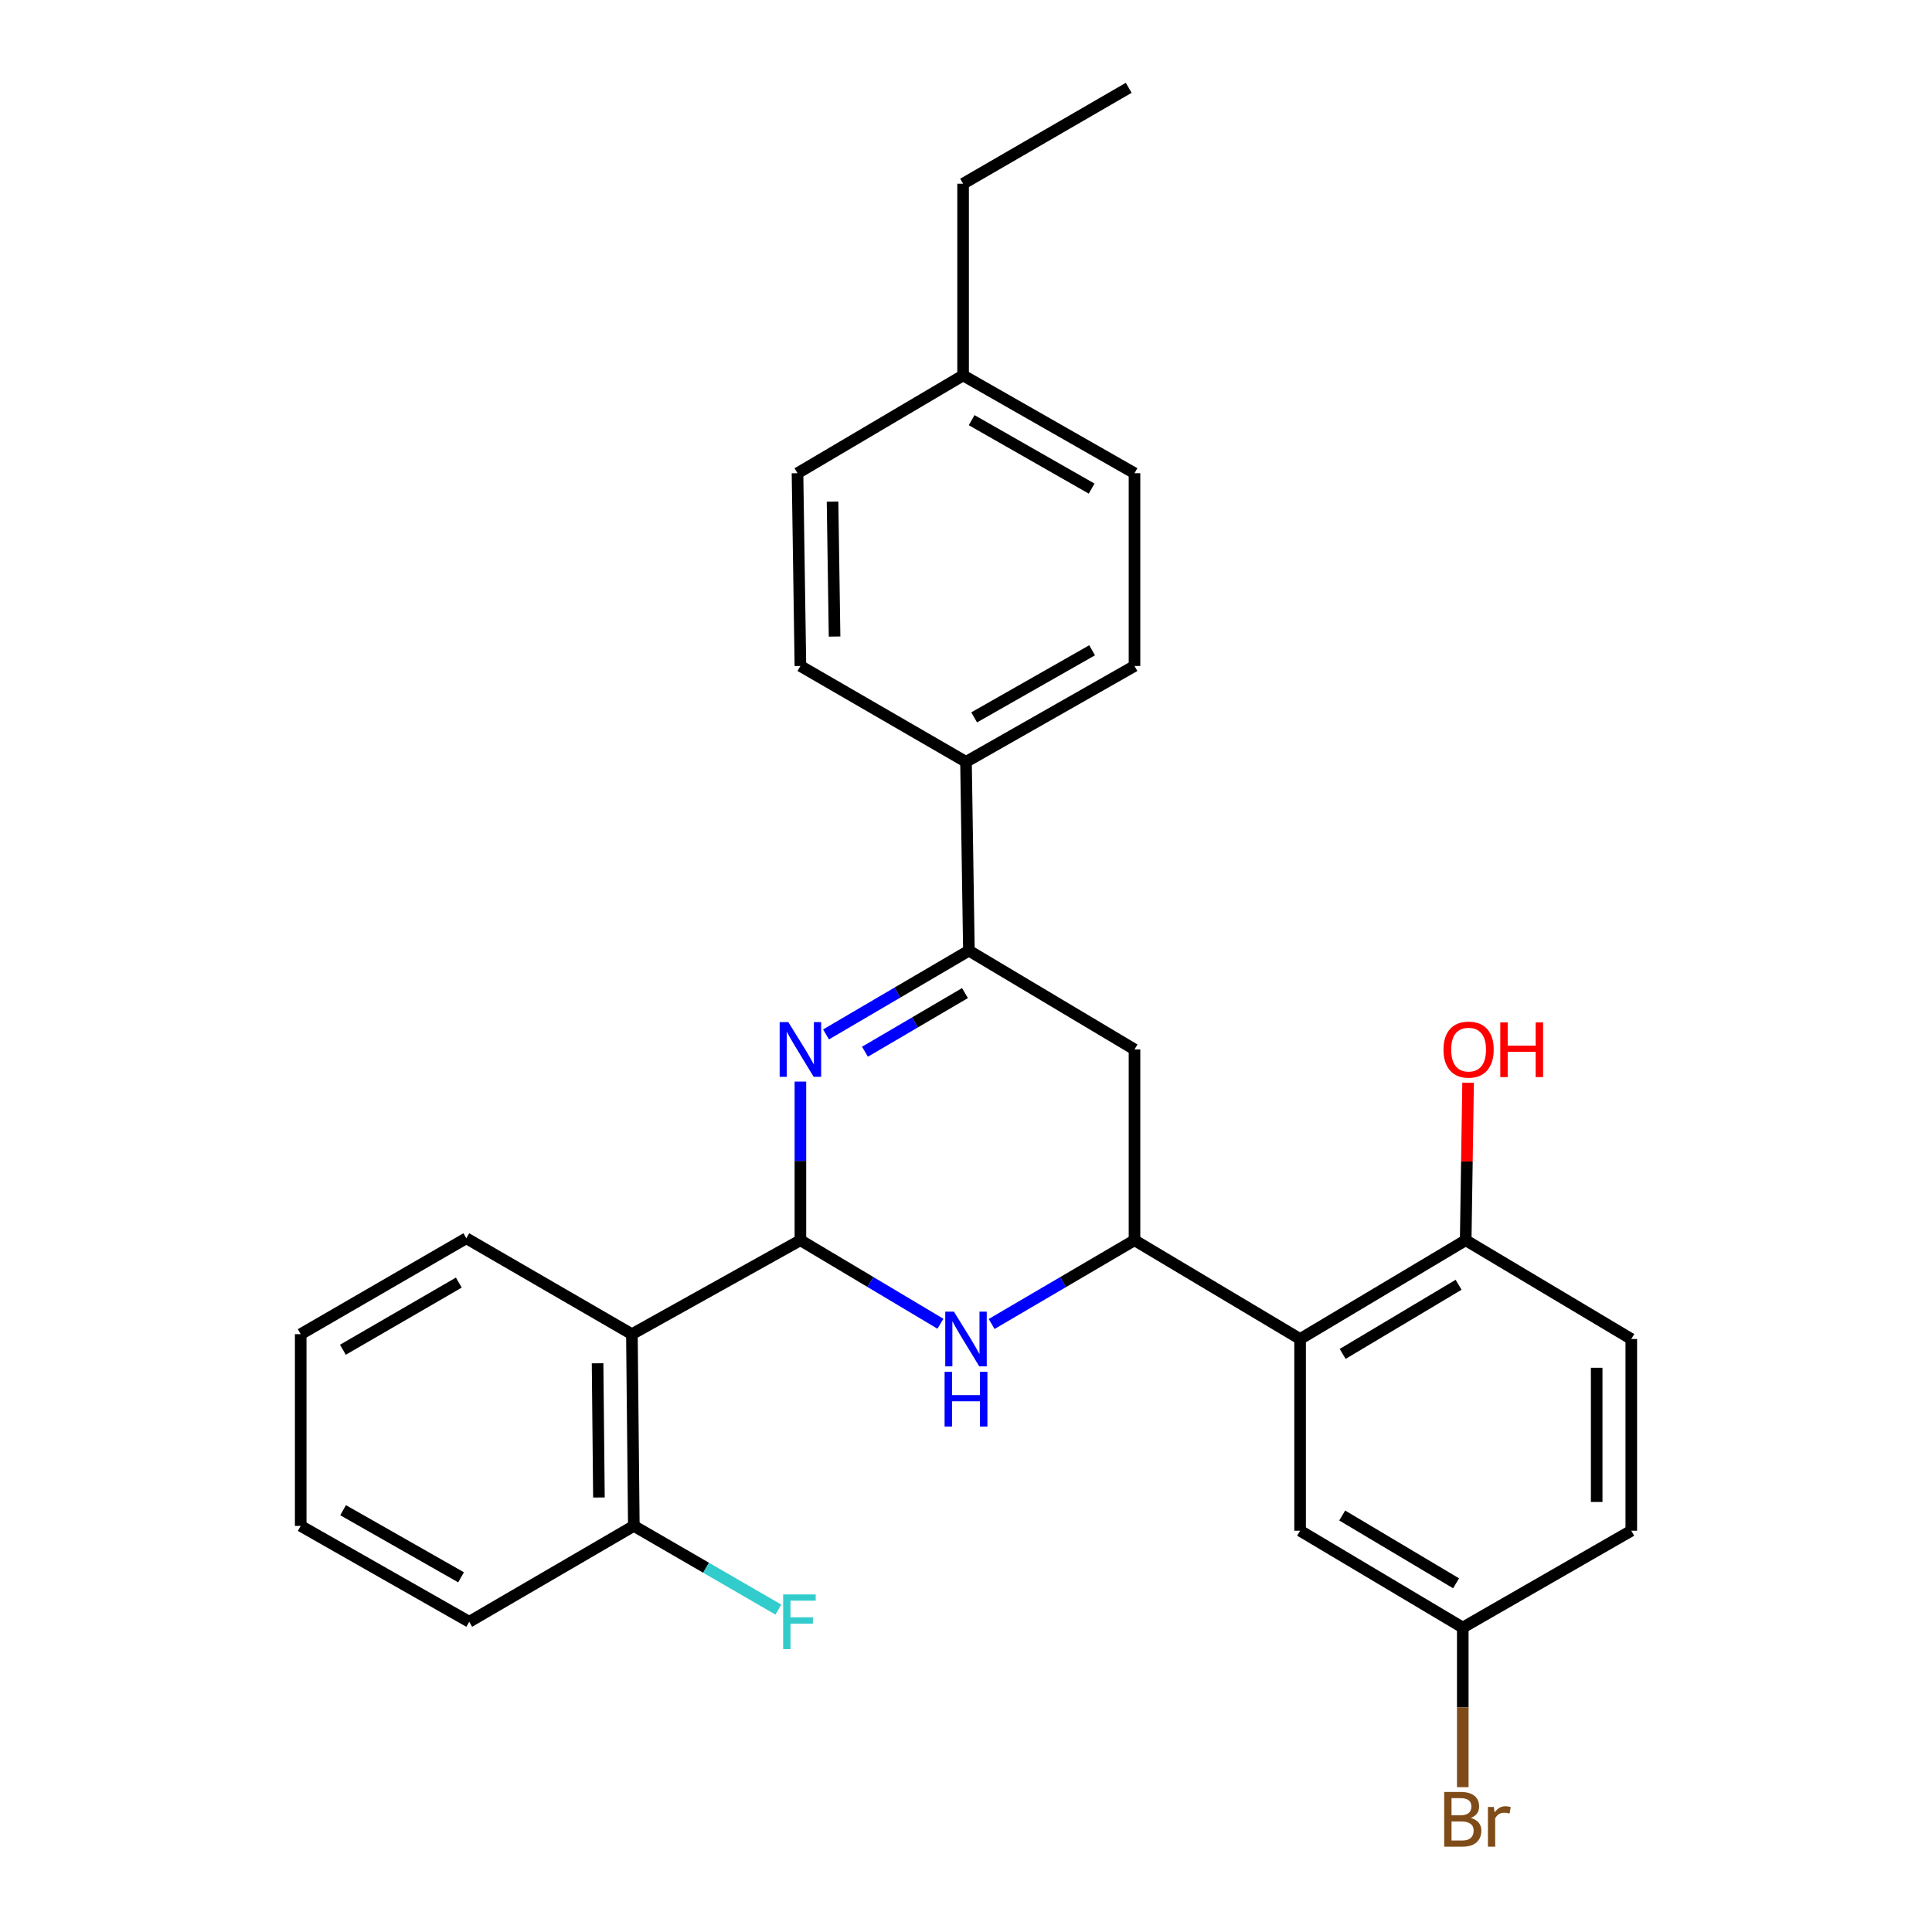 <?xml version='1.0' encoding='iso-8859-1'?>
<svg version='1.1' baseProfile='full'
              xmlns='http://www.w3.org/2000/svg'
                      xmlns:rdkit='http://www.rdkit.org/xml'
                      xmlns:xlink='http://www.w3.org/1999/xlink'
                  xml:space='preserve'
width='1000px' height='1000px' viewBox='0 0 1000 1000'>
<!-- END OF HEADER -->
<rect style='opacity:1.0;fill:#FFFFFF;stroke:none' width='1000' height='1000' x='0' y='0'> </rect>
<path class='bond-0' d='M 414.287,641.94 L 414.287,600.879' style='fill:none;fill-rule:evenodd;stroke:#000000;stroke-width:6px;stroke-linecap:butt;stroke-linejoin:miter;stroke-opacity:1' />
<path class='bond-0' d='M 414.287,600.879 L 414.287,559.818' style='fill:none;fill-rule:evenodd;stroke:#0000FF;stroke-width:6px;stroke-linecap:butt;stroke-linejoin:miter;stroke-opacity:1' />
<path class='bond-1' d='M 414.287,641.94 L 450.526,663.556' style='fill:none;fill-rule:evenodd;stroke:#000000;stroke-width:6px;stroke-linecap:butt;stroke-linejoin:miter;stroke-opacity:1' />
<path class='bond-1' d='M 450.526,663.556 L 486.765,685.172' style='fill:none;fill-rule:evenodd;stroke:#0000FF;stroke-width:6px;stroke-linecap:butt;stroke-linejoin:miter;stroke-opacity:1' />
<path class='bond-4' d='M 414.287,641.94 L 327.072,690.569' style='fill:none;fill-rule:evenodd;stroke:#000000;stroke-width:6px;stroke-linecap:butt;stroke-linejoin:miter;stroke-opacity:1' />
<path class='bond-3' d='M 427.555,535.412 L 464.529,513.737' style='fill:none;fill-rule:evenodd;stroke:#0000FF;stroke-width:6px;stroke-linecap:butt;stroke-linejoin:miter;stroke-opacity:1' />
<path class='bond-3' d='M 464.529,513.737 L 501.503,492.062' style='fill:none;fill-rule:evenodd;stroke:#000000;stroke-width:6px;stroke-linecap:butt;stroke-linejoin:miter;stroke-opacity:1' />
<path class='bond-3' d='M 447.707,544.364 L 473.589,529.192' style='fill:none;fill-rule:evenodd;stroke:#0000FF;stroke-width:6px;stroke-linecap:butt;stroke-linejoin:miter;stroke-opacity:1' />
<path class='bond-3' d='M 473.589,529.192 L 499.471,514.02' style='fill:none;fill-rule:evenodd;stroke:#000000;stroke-width:6px;stroke-linecap:butt;stroke-linejoin:miter;stroke-opacity:1' />
<path class='bond-2' d='M 513.267,685.289 L 550.241,663.614' style='fill:none;fill-rule:evenodd;stroke:#0000FF;stroke-width:6px;stroke-linecap:butt;stroke-linejoin:miter;stroke-opacity:1' />
<path class='bond-2' d='M 550.241,663.614 L 587.216,641.94' style='fill:none;fill-rule:evenodd;stroke:#000000;stroke-width:6px;stroke-linecap:butt;stroke-linejoin:miter;stroke-opacity:1' />
<path class='bond-5' d='M 587.216,641.94 L 672.928,693.067' style='fill:none;fill-rule:evenodd;stroke:#000000;stroke-width:6px;stroke-linecap:butt;stroke-linejoin:miter;stroke-opacity:1' />
<path class='bond-6' d='M 587.216,641.94 L 587.216,543.189' style='fill:none;fill-rule:evenodd;stroke:#000000;stroke-width:6px;stroke-linecap:butt;stroke-linejoin:miter;stroke-opacity:1' />
<path class='bond-7' d='M 501.503,492.062 L 500,394.327' style='fill:none;fill-rule:evenodd;stroke:#000000;stroke-width:6px;stroke-linecap:butt;stroke-linejoin:miter;stroke-opacity:1' />
<path class='bond-28' d='M 501.503,492.062 L 587.216,543.189' style='fill:none;fill-rule:evenodd;stroke:#000000;stroke-width:6px;stroke-linecap:butt;stroke-linejoin:miter;stroke-opacity:1' />
<path class='bond-10' d='M 327.072,690.569 L 328.067,789.807' style='fill:none;fill-rule:evenodd;stroke:#000000;stroke-width:6px;stroke-linecap:butt;stroke-linejoin:miter;stroke-opacity:1' />
<path class='bond-10' d='M 309.307,705.634 L 310.004,775.101' style='fill:none;fill-rule:evenodd;stroke:#000000;stroke-width:6px;stroke-linecap:butt;stroke-linejoin:miter;stroke-opacity:1' />
<path class='bond-22' d='M 327.072,690.569 L 241.359,640.925' style='fill:none;fill-rule:evenodd;stroke:#000000;stroke-width:6px;stroke-linecap:butt;stroke-linejoin:miter;stroke-opacity:1' />
<path class='bond-8' d='M 672.928,693.067 L 758.641,641.94' style='fill:none;fill-rule:evenodd;stroke:#000000;stroke-width:6px;stroke-linecap:butt;stroke-linejoin:miter;stroke-opacity:1' />
<path class='bond-8' d='M 694.962,700.783 L 754.961,664.994' style='fill:none;fill-rule:evenodd;stroke:#000000;stroke-width:6px;stroke-linecap:butt;stroke-linejoin:miter;stroke-opacity:1' />
<path class='bond-9' d='M 672.928,693.067 L 672.928,792.295' style='fill:none;fill-rule:evenodd;stroke:#000000;stroke-width:6px;stroke-linecap:butt;stroke-linejoin:miter;stroke-opacity:1' />
<path class='bond-11' d='M 500,394.327 L 587.216,344.712' style='fill:none;fill-rule:evenodd;stroke:#000000;stroke-width:6px;stroke-linecap:butt;stroke-linejoin:miter;stroke-opacity:1' />
<path class='bond-11' d='M 504.224,371.313 L 565.275,336.583' style='fill:none;fill-rule:evenodd;stroke:#000000;stroke-width:6px;stroke-linecap:butt;stroke-linejoin:miter;stroke-opacity:1' />
<path class='bond-12' d='M 500,394.327 L 414.287,344.712' style='fill:none;fill-rule:evenodd;stroke:#000000;stroke-width:6px;stroke-linecap:butt;stroke-linejoin:miter;stroke-opacity:1' />
<path class='bond-13' d='M 758.641,641.94 L 844.353,693.067' style='fill:none;fill-rule:evenodd;stroke:#000000;stroke-width:6px;stroke-linecap:butt;stroke-linejoin:miter;stroke-opacity:1' />
<path class='bond-20' d='M 758.641,641.94 L 759.261,601.179' style='fill:none;fill-rule:evenodd;stroke:#000000;stroke-width:6px;stroke-linecap:butt;stroke-linejoin:miter;stroke-opacity:1' />
<path class='bond-20' d='M 759.261,601.179 L 759.881,560.418' style='fill:none;fill-rule:evenodd;stroke:#FF0000;stroke-width:6px;stroke-linecap:butt;stroke-linejoin:miter;stroke-opacity:1' />
<path class='bond-14' d='M 672.928,792.295 L 757.128,842.427' style='fill:none;fill-rule:evenodd;stroke:#000000;stroke-width:6px;stroke-linecap:butt;stroke-linejoin:miter;stroke-opacity:1' />
<path class='bond-14' d='M 694.723,784.422 L 753.663,819.514' style='fill:none;fill-rule:evenodd;stroke:#000000;stroke-width:6px;stroke-linecap:butt;stroke-linejoin:miter;stroke-opacity:1' />
<path class='bond-15' d='M 328.067,789.807 L 365.475,811.465' style='fill:none;fill-rule:evenodd;stroke:#000000;stroke-width:6px;stroke-linecap:butt;stroke-linejoin:miter;stroke-opacity:1' />
<path class='bond-15' d='M 365.475,811.465 L 402.884,833.123' style='fill:none;fill-rule:evenodd;stroke:#33CCCC;stroke-width:6px;stroke-linecap:butt;stroke-linejoin:miter;stroke-opacity:1' />
<path class='bond-23' d='M 328.067,789.807 L 242.872,839.431' style='fill:none;fill-rule:evenodd;stroke:#000000;stroke-width:6px;stroke-linecap:butt;stroke-linejoin:miter;stroke-opacity:1' />
<path class='bond-17' d='M 587.216,344.712 L 587.216,244.937' style='fill:none;fill-rule:evenodd;stroke:#000000;stroke-width:6px;stroke-linecap:butt;stroke-linejoin:miter;stroke-opacity:1' />
<path class='bond-18' d='M 414.287,344.712 L 412.784,244.937' style='fill:none;fill-rule:evenodd;stroke:#000000;stroke-width:6px;stroke-linecap:butt;stroke-linejoin:miter;stroke-opacity:1' />
<path class='bond-18' d='M 431.975,329.476 L 430.923,259.633' style='fill:none;fill-rule:evenodd;stroke:#000000;stroke-width:6px;stroke-linecap:butt;stroke-linejoin:miter;stroke-opacity:1' />
<path class='bond-30' d='M 844.353,693.067 L 844.353,792.295' style='fill:none;fill-rule:evenodd;stroke:#000000;stroke-width:6px;stroke-linecap:butt;stroke-linejoin:miter;stroke-opacity:1' />
<path class='bond-30' d='M 826.439,707.951 L 826.439,777.411' style='fill:none;fill-rule:evenodd;stroke:#000000;stroke-width:6px;stroke-linecap:butt;stroke-linejoin:miter;stroke-opacity:1' />
<path class='bond-16' d='M 757.128,842.427 L 844.353,792.295' style='fill:none;fill-rule:evenodd;stroke:#000000;stroke-width:6px;stroke-linecap:butt;stroke-linejoin:miter;stroke-opacity:1' />
<path class='bond-19' d='M 757.128,842.427 L 757.128,883.731' style='fill:none;fill-rule:evenodd;stroke:#000000;stroke-width:6px;stroke-linecap:butt;stroke-linejoin:miter;stroke-opacity:1' />
<path class='bond-19' d='M 757.128,883.731 L 757.128,925.034' style='fill:none;fill-rule:evenodd;stroke:#7F4C19;stroke-width:6px;stroke-linecap:butt;stroke-linejoin:miter;stroke-opacity:1' />
<path class='bond-31' d='M 587.216,244.937 L 498.497,194.317' style='fill:none;fill-rule:evenodd;stroke:#000000;stroke-width:6px;stroke-linecap:butt;stroke-linejoin:miter;stroke-opacity:1' />
<path class='bond-31' d='M 565.03,252.904 L 502.927,217.47' style='fill:none;fill-rule:evenodd;stroke:#000000;stroke-width:6px;stroke-linecap:butt;stroke-linejoin:miter;stroke-opacity:1' />
<path class='bond-21' d='M 412.784,244.937 L 498.497,194.317' style='fill:none;fill-rule:evenodd;stroke:#000000;stroke-width:6px;stroke-linecap:butt;stroke-linejoin:miter;stroke-opacity:1' />
<path class='bond-24' d='M 498.497,194.317 L 498.497,95.089' style='fill:none;fill-rule:evenodd;stroke:#000000;stroke-width:6px;stroke-linecap:butt;stroke-linejoin:miter;stroke-opacity:1' />
<path class='bond-25' d='M 241.359,640.925 L 155.647,690.569' style='fill:none;fill-rule:evenodd;stroke:#000000;stroke-width:6px;stroke-linecap:butt;stroke-linejoin:miter;stroke-opacity:1' />
<path class='bond-25' d='M 237.481,663.874 L 177.482,698.624' style='fill:none;fill-rule:evenodd;stroke:#000000;stroke-width:6px;stroke-linecap:butt;stroke-linejoin:miter;stroke-opacity:1' />
<path class='bond-29' d='M 242.872,839.431 L 155.647,789.807' style='fill:none;fill-rule:evenodd;stroke:#000000;stroke-width:6px;stroke-linecap:butt;stroke-linejoin:miter;stroke-opacity:1' />
<path class='bond-29' d='M 238.647,816.416 L 177.589,781.679' style='fill:none;fill-rule:evenodd;stroke:#000000;stroke-width:6px;stroke-linecap:butt;stroke-linejoin:miter;stroke-opacity:1' />
<path class='bond-26' d='M 498.497,95.089 L 584.22,45.455' style='fill:none;fill-rule:evenodd;stroke:#000000;stroke-width:6px;stroke-linecap:butt;stroke-linejoin:miter;stroke-opacity:1' />
<path class='bond-27' d='M 155.647,690.569 L 155.647,789.807' style='fill:none;fill-rule:evenodd;stroke:#000000;stroke-width:6px;stroke-linecap:butt;stroke-linejoin:miter;stroke-opacity:1' />
<path  class='atom-1' d='M 408.027 529.029
L 417.307 544.029
Q 418.227 545.509, 419.707 548.189
Q 421.187 550.869, 421.267 551.029
L 421.267 529.029
L 425.027 529.029
L 425.027 557.349
L 421.147 557.349
L 411.187 540.949
Q 410.027 539.029, 408.787 536.829
Q 407.587 534.629, 407.227 533.949
L 407.227 557.349
L 403.547 557.349
L 403.547 529.029
L 408.027 529.029
' fill='#0000FF'/>
<path  class='atom-2' d='M 493.74 678.907
L 503.02 693.907
Q 503.94 695.387, 505.42 698.067
Q 506.9 700.747, 506.98 700.907
L 506.98 678.907
L 510.74 678.907
L 510.74 707.227
L 506.86 707.227
L 496.9 690.827
Q 495.74 688.907, 494.5 686.707
Q 493.3 684.507, 492.94 683.827
L 492.94 707.227
L 489.26 707.227
L 489.26 678.907
L 493.74 678.907
' fill='#0000FF'/>
<path  class='atom-2' d='M 488.92 710.059
L 492.76 710.059
L 492.76 722.099
L 507.24 722.099
L 507.24 710.059
L 511.08 710.059
L 511.08 738.379
L 507.24 738.379
L 507.24 725.299
L 492.76 725.299
L 492.76 738.379
L 488.92 738.379
L 488.92 710.059
' fill='#0000FF'/>
<path  class='atom-16' d='M 405.36 825.271
L 422.2 825.271
L 422.2 828.511
L 409.16 828.511
L 409.16 837.111
L 420.76 837.111
L 420.76 840.391
L 409.16 840.391
L 409.16 853.591
L 405.36 853.591
L 405.36 825.271
' fill='#33CCCC'/>
<path  class='atom-20' d='M 761.268 940.955
Q 763.988 941.715, 765.348 943.395
Q 766.748 945.035, 766.748 947.475
Q 766.748 951.395, 764.228 953.635
Q 761.748 955.835, 757.028 955.835
L 747.508 955.835
L 747.508 927.515
L 755.868 927.515
Q 760.708 927.515, 763.148 929.475
Q 765.588 931.435, 765.588 935.035
Q 765.588 939.315, 761.268 940.955
M 751.308 930.715
L 751.308 939.595
L 755.868 939.595
Q 758.668 939.595, 760.108 938.475
Q 761.588 937.315, 761.588 935.035
Q 761.588 930.715, 755.868 930.715
L 751.308 930.715
M 757.028 952.635
Q 759.788 952.635, 761.268 951.315
Q 762.748 949.995, 762.748 947.475
Q 762.748 945.155, 761.108 943.995
Q 759.508 942.795, 756.428 942.795
L 751.308 942.795
L 751.308 952.635
L 757.028 952.635
' fill='#7F4C19'/>
<path  class='atom-20' d='M 773.188 935.275
L 773.628 938.115
Q 775.788 934.915, 779.308 934.915
Q 780.428 934.915, 781.948 935.315
L 781.348 938.675
Q 779.628 938.275, 778.668 938.275
Q 776.988 938.275, 775.868 938.955
Q 774.788 939.595, 773.908 941.155
L 773.908 955.835
L 770.148 955.835
L 770.148 935.275
L 773.188 935.275
' fill='#7F4C19'/>
<path  class='atom-21' d='M 747.144 543.269
Q 747.144 536.469, 750.504 532.669
Q 753.864 528.869, 760.144 528.869
Q 766.424 528.869, 769.784 532.669
Q 773.144 536.469, 773.144 543.269
Q 773.144 550.149, 769.744 554.069
Q 766.344 557.949, 760.144 557.949
Q 753.904 557.949, 750.504 554.069
Q 747.144 550.189, 747.144 543.269
M 760.144 554.749
Q 764.464 554.749, 766.784 551.869
Q 769.144 548.949, 769.144 543.269
Q 769.144 537.709, 766.784 534.909
Q 764.464 532.069, 760.144 532.069
Q 755.824 532.069, 753.464 534.869
Q 751.144 537.669, 751.144 543.269
Q 751.144 548.989, 753.464 551.869
Q 755.824 554.749, 760.144 554.749
' fill='#FF0000'/>
<path  class='atom-21' d='M 776.544 529.189
L 780.384 529.189
L 780.384 541.229
L 794.864 541.229
L 794.864 529.189
L 798.704 529.189
L 798.704 557.509
L 794.864 557.509
L 794.864 544.429
L 780.384 544.429
L 780.384 557.509
L 776.544 557.509
L 776.544 529.189
' fill='#FF0000'/>
</svg>
